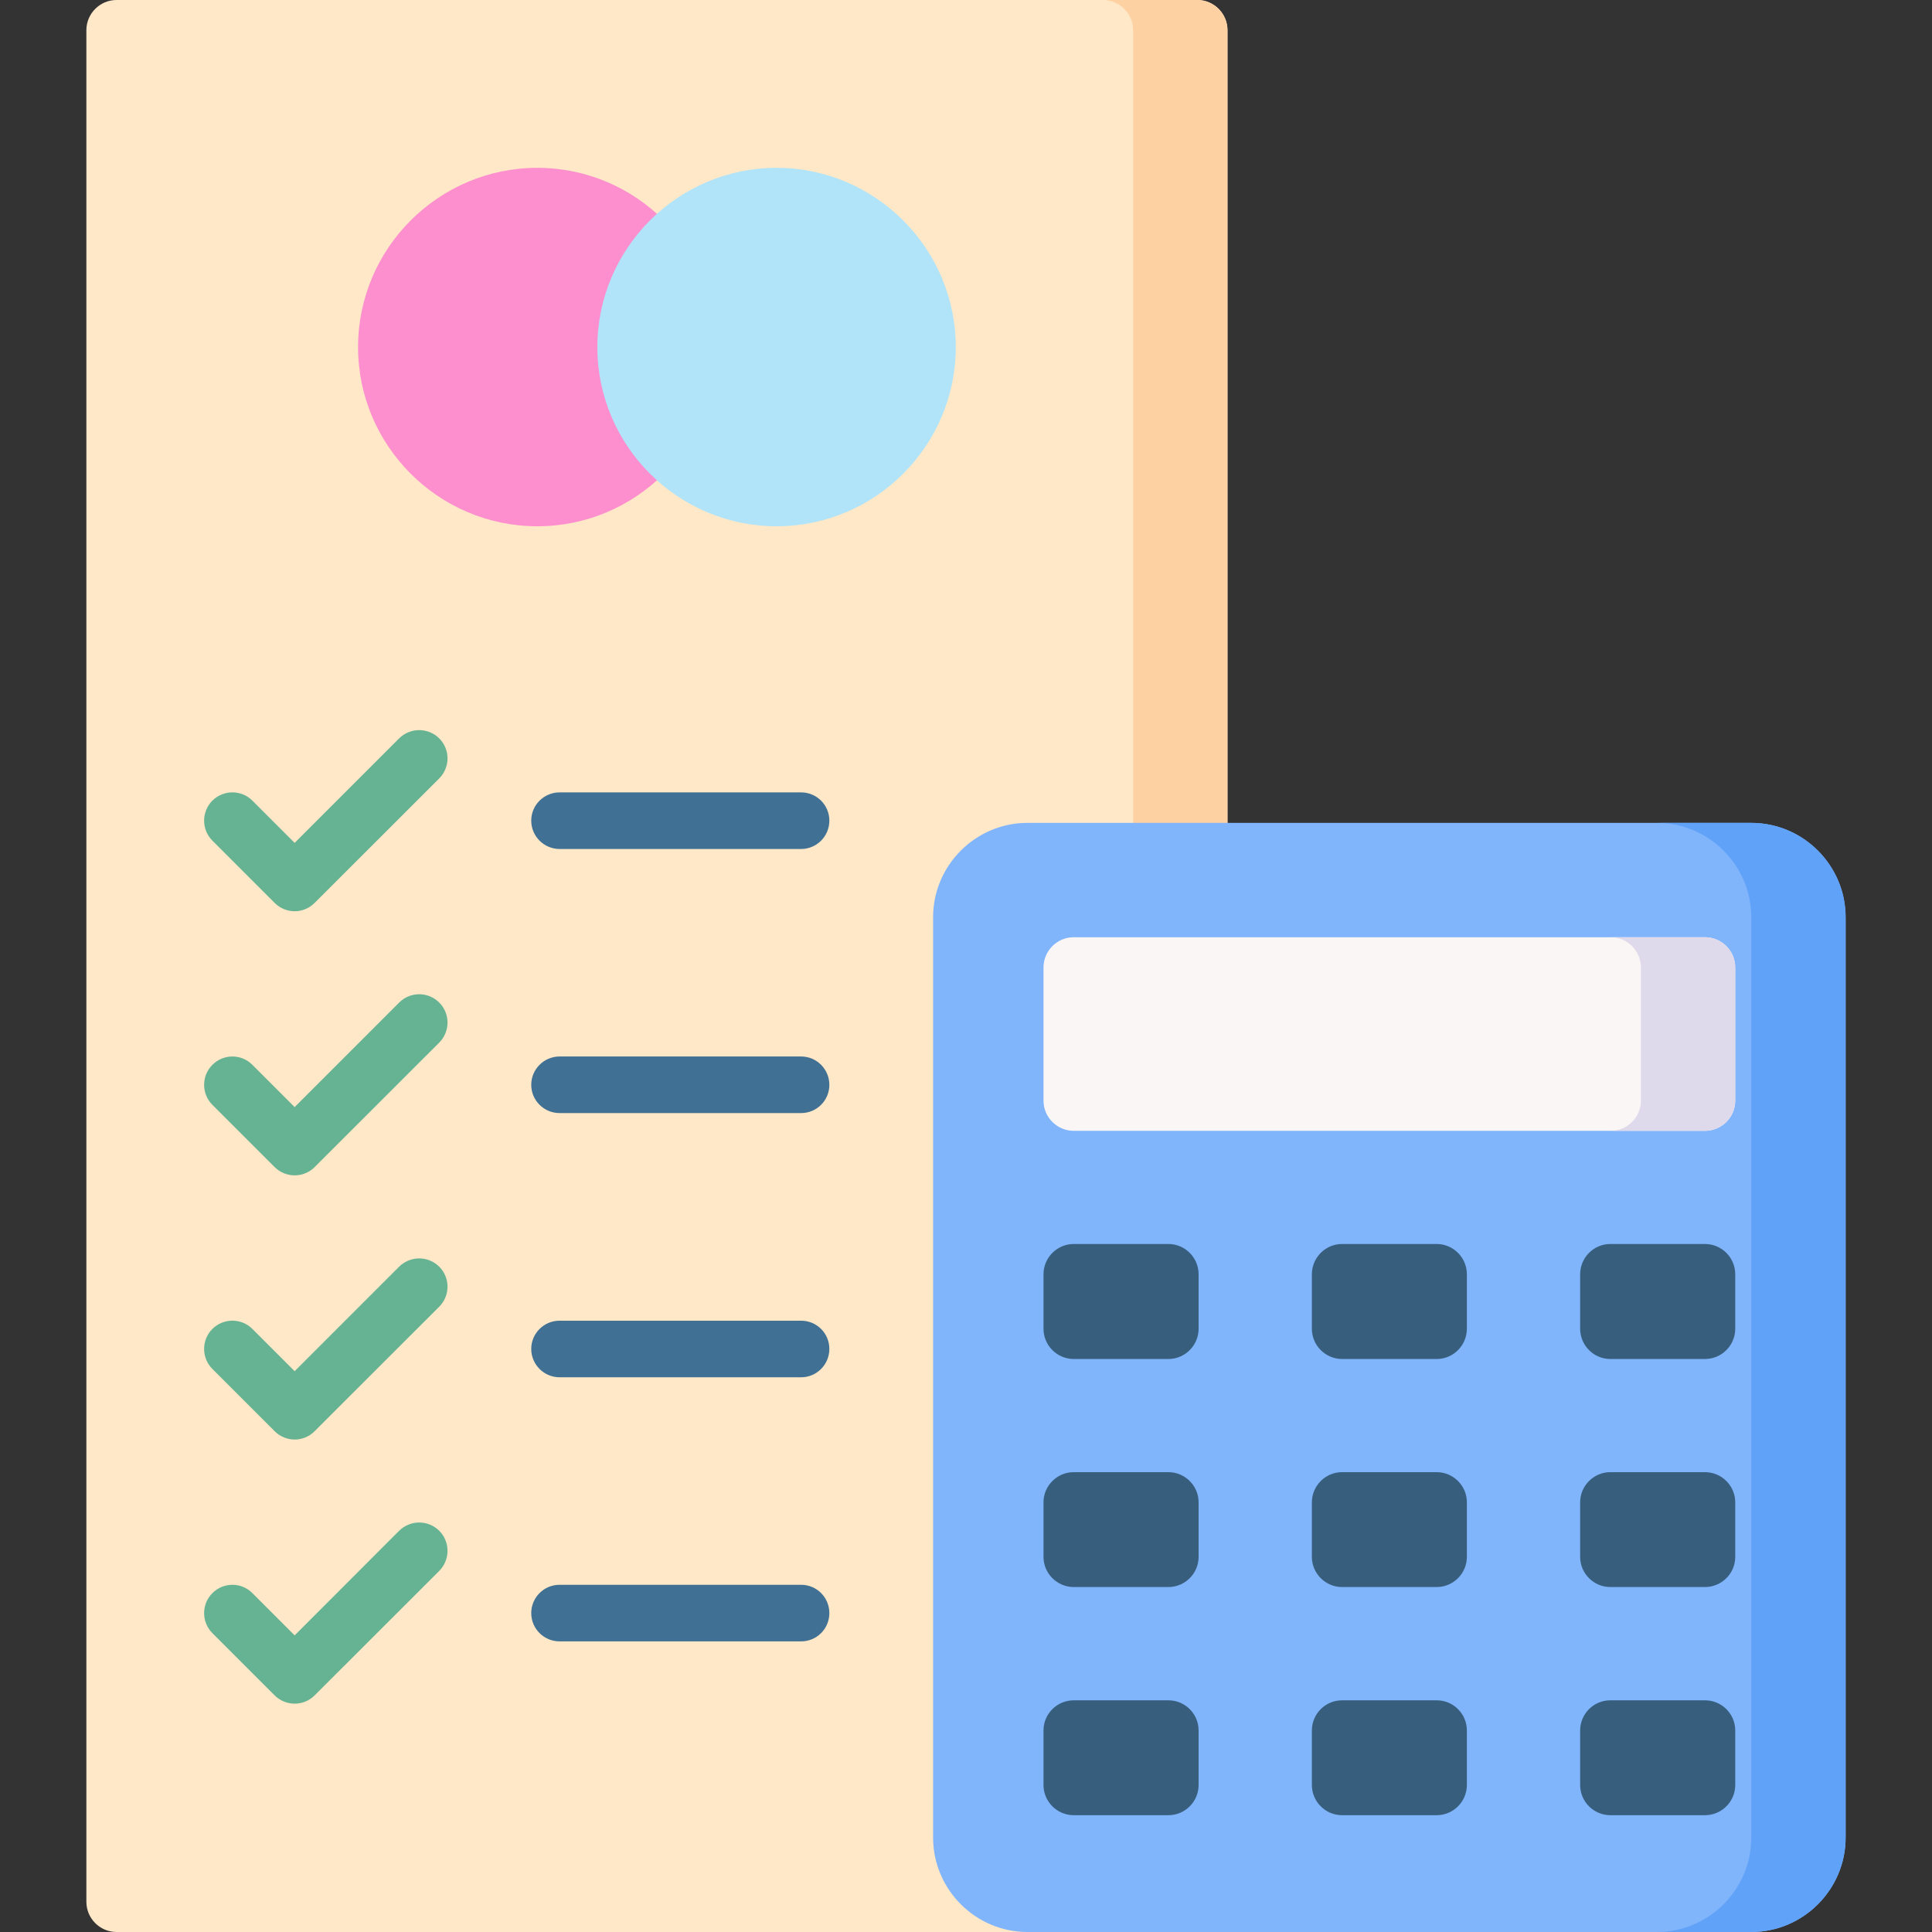 <svg id="Capa_1" enable-background="new 0 0 512 512" height="512" viewBox="0 0 512 512" width="512" xmlns="http://www.w3.org/2000/svg"><rect x="0" y="0" width="512" height="512" fill="#333333" stroke="none"/><g><g clip-rule="evenodd" fill-rule="evenodd"><path d="m30.884 0h286.416c4.395 0 7.994 3.601 7.994 7.994v496.012c0 4.394-3.6 7.994-7.994 7.994h-286.416c-4.395 0-7.994-3.601-7.994-7.994v-496.012c0-4.393 3.599-7.994 7.994-7.994z" fill="#ffe8c8"/><path d="m292.297 0h25.003c4.395 0 7.994 3.601 7.994 7.994v496.012c0 4.394-3.6 7.994-7.994 7.994h-25.003c4.395 0 7.995-3.601 7.995-7.994v-496.012c0-4.393-3.601-7.994-7.995-7.994z" fill="#fed1a3"/><path d="m272.285 512h191.822c13.749 0 25.003-11.254 25.003-25.002v-243.924c0-13.748-11.254-25.002-25.003-25.002h-191.822c-13.748 0-25.002 11.254-25.002 25.002v243.924c0 13.748 11.254 25.002 25.002 25.002z" fill="#80b4fb"/><path d="m439.105 512h25.002c13.749 0 25.003-11.254 25.003-25.002v-243.924c0-13.748-11.254-25.002-25.003-25.002h-25.002c13.748 0 25.002 11.254 25.002 25.002v243.924c0 13.748-11.254 25.002-25.002 25.002z" fill="#61a2f9"/><path d="m142.401 139.467c26.162 0 47.48-21.317 47.48-47.481 0-26.163-21.318-47.509-47.48-47.509-26.165 0-47.511 21.346-47.511 47.509.001 26.163 21.346 47.481 47.511 47.481z" fill="#fd8fce"/><path d="m205.811 139.467c26.136 0 47.482-21.317 47.482-47.481 0-26.163-21.346-47.509-47.482-47.509-26.164 0-47.508 21.346-47.508 47.509.001 26.163 21.345 47.481 47.508 47.481z" fill="#b1e4f9"/></g><path d="m56.283 222.777c-2.92-2.919-2.92-7.682 0-10.602 2.947-2.919 7.682-2.919 10.602 0l11.197 11.198 27.693-27.695c2.949-2.92 7.682-2.92 10.631 0 2.92 2.92 2.92 7.682 0 10.602l-33.024 32.996c-2.92 2.948-7.654 2.948-10.601 0zm0 210.022c-2.92-2.948-2.92-7.682 0-10.602 2.947-2.948 7.682-2.948 10.602 0l11.197 11.197 27.693-27.724c2.949-2.919 7.682-2.919 10.631 0 2.92 2.948 2.92 7.683 0 10.63l-33.024 32.996c-2.92 2.919-7.654 2.919-10.601 0zm0-70.017c-2.92-2.92-2.92-7.682 0-10.602 2.947-2.92 7.682-2.92 10.602 0l11.197 11.197 27.693-27.695c2.949-2.92 7.682-2.92 10.631 0 2.92 2.92 2.92 7.682 0 10.602l-33.023 32.996c-2.92 2.947-7.654 2.947-10.601 0zm0-69.988c-2.92-2.948-2.92-7.683 0-10.602 2.947-2.948 7.682-2.948 10.602 0l11.197 11.196 27.693-27.694c2.949-2.948 7.682-2.948 10.631 0 2.92 2.92 2.92 7.653 0 10.602l-33.024 32.996c-2.92 2.92-7.654 2.92-10.601 0z" fill="#66b394"/><path d="m148.296 224.989c-4.139 0-7.512-3.374-7.512-7.513s3.373-7.483 7.512-7.483h64.008c4.14 0 7.483 3.345 7.483 7.483 0 4.139-3.344 7.513-7.483 7.513zm0 209.992c-4.139 0-7.512-3.345-7.512-7.483 0-4.167 3.373-7.512 7.512-7.512h64.008c4.14 0 7.483 3.345 7.483 7.512 0 4.139-3.344 7.483-7.483 7.483zm0-69.988c-4.139 0-7.512-3.373-7.512-7.512s3.373-7.483 7.512-7.483h64.008c4.14 0 7.483 3.345 7.483 7.483 0 4.139-3.344 7.512-7.483 7.512zm0-70.016c-4.139 0-7.512-3.346-7.512-7.483 0-4.139 3.373-7.513 7.512-7.513h64.008c4.14 0 7.483 3.374 7.483 7.513 0 4.138-3.344 7.483-7.483 7.483z" fill="#407093"/><path clip-rule="evenodd" d="m284.559 248.375h167.275c4.422 0 8.021 3.6 8.021 8.022v35.292c0 4.393-3.6 7.993-8.021 7.993h-167.275c-4.422 0-8.021-3.6-8.021-7.993v-35.292c-.001-4.422 3.599-8.022 8.021-8.022z" fill="#faf6f5" fill-rule="evenodd"/><path clip-rule="evenodd" d="m426.832 248.375h25.002c4.422 0 8.021 3.6 8.021 8.022v35.292c0 4.393-3.6 7.993-8.021 7.993h-25.002c4.422 0 8.021-3.6 8.021-7.993v-35.292c0-4.422-3.599-8.022-8.021-8.022z" fill="#dedaeb" fill-rule="evenodd"/><path clip-rule="evenodd" d="m284.559 329.673h25.089c4.393 0 7.992 3.6 7.992 8.022v14.429c0 4.422-3.6 8.022-7.992 8.022h-25.089c-4.422 0-8.021-3.6-8.021-8.022v-14.429c-.001-4.422 3.599-8.022 8.021-8.022zm0 120.928h25.089c4.393 0 7.992 3.571 7.992 7.993v14.458c0 4.394-3.6 7.994-7.992 7.994h-25.089c-4.422 0-8.021-3.601-8.021-7.994v-14.458c-.001-4.422 3.599-7.993 8.021-7.993zm142.187 0h25.088c4.422 0 8.021 3.571 8.021 7.993v14.458c0 4.394-3.6 7.994-8.021 7.994h-25.088c-4.393 0-7.992-3.601-7.992-7.994v-14.458c0-4.422 3.599-7.993 7.992-7.993zm-71.093 0h25.086c4.396 0 7.995 3.571 7.995 7.993v14.458c0 4.394-3.6 7.994-7.995 7.994h-25.086c-4.395 0-7.994-3.601-7.994-7.994v-14.458c0-4.422 3.6-7.993 7.994-7.993zm-71.094-60.463h25.089c4.393 0 7.992 3.6 7.992 7.993v14.457c0 4.394-3.6 7.994-7.992 7.994h-25.089c-4.422 0-8.021-3.601-8.021-7.994v-14.457c-.001-4.394 3.599-7.993 8.021-7.993zm142.187 0h25.088c4.422 0 8.021 3.6 8.021 7.993v14.457c0 4.394-3.6 7.994-8.021 7.994h-25.088c-4.393 0-7.992-3.601-7.992-7.994v-14.457c0-4.394 3.599-7.993 7.992-7.993zm-71.093 0h25.086c4.396 0 7.995 3.6 7.995 7.993v14.457c0 4.394-3.6 7.994-7.995 7.994h-25.086c-4.395 0-7.994-3.601-7.994-7.994v-14.457c0-4.394 3.6-7.993 7.994-7.993zm71.093-60.465h25.088c4.422 0 8.021 3.6 8.021 8.022v14.429c0 4.422-3.6 8.022-8.021 8.022h-25.088c-4.393 0-7.992-3.6-7.992-8.022v-14.429c0-4.422 3.599-8.022 7.992-8.022zm-71.093 0h25.086c4.396 0 7.995 3.6 7.995 8.022v14.429c0 4.422-3.6 8.022-7.995 8.022h-25.086c-4.395 0-7.994-3.6-7.994-8.022v-14.429c0-4.422 3.6-8.022 7.994-8.022z" fill="#375e7d" fill-rule="evenodd"/></g></svg>